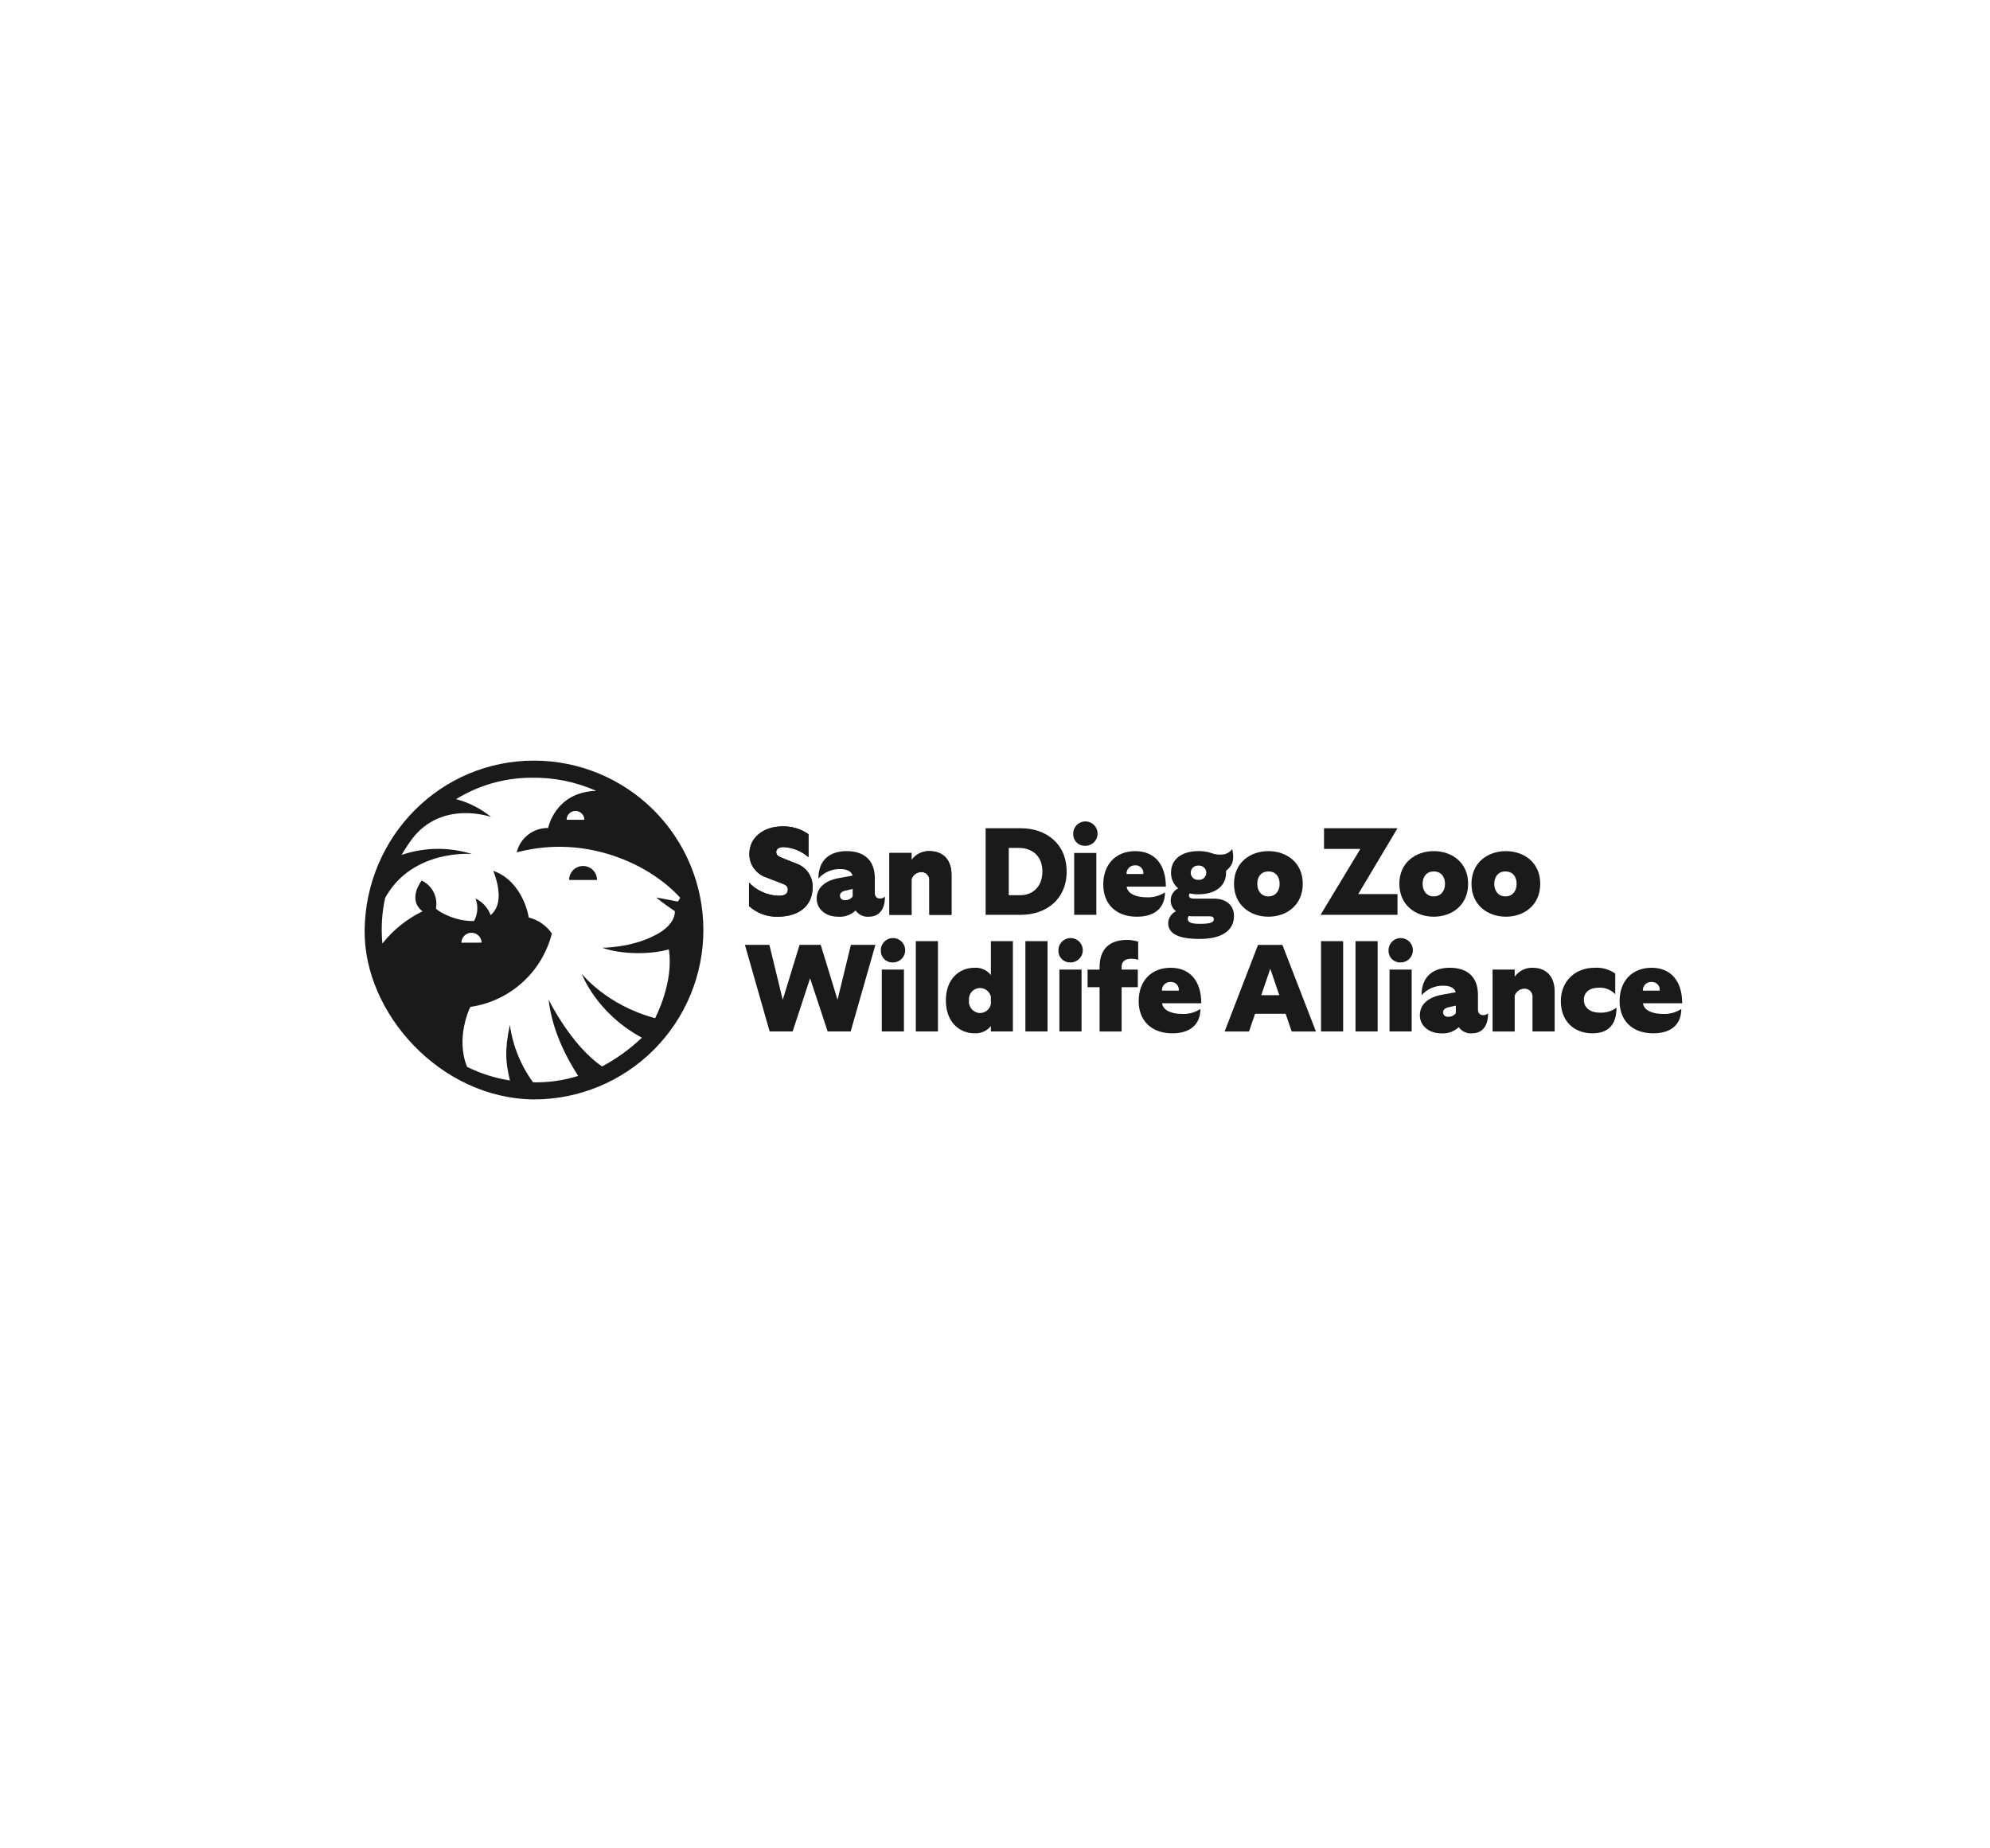 <svg xmlns="http://www.w3.org/2000/svg" width="169" height="157" viewBox="0 0 169 157" fill="none"><g clip-path="url(#clip0_256_1991)"><g clip-path="url(#clip1_256_1991)"><path d="M63.609 76.959V74.973C64.283 75.669 65.204 76.069 66.172 76.087C66.656 76.087 66.908 75.897 66.908 75.562C66.908 75.31 66.771 75.174 66.403 75.038L65.069 74.524C64.648 74.387 64.283 74.12 64.026 73.76C63.769 73.4 63.633 72.968 63.64 72.526C63.64 71.139 64.837 70.193 66.455 70.193C67.242 70.172 68.015 70.404 68.661 70.855V72.809C68.071 72.291 67.323 71.987 66.539 71.948C66.161 71.948 65.92 72.115 65.92 72.368C65.92 72.599 66.056 72.735 66.371 72.851L67.61 73.345C68.033 73.486 68.399 73.761 68.651 74.129C68.903 74.497 69.028 74.937 69.007 75.383C69.007 76.927 67.852 77.862 66.045 77.862C65.147 77.889 64.273 77.565 63.609 76.959Z" fill="#1A1A1A"></path><path d="M75.154 76.161C75.154 77.307 74.618 77.864 73.779 77.864C73.564 77.882 73.348 77.843 73.153 77.751C72.957 77.659 72.79 77.517 72.666 77.34C72.465 77.528 72.226 77.671 71.965 77.762C71.705 77.852 71.428 77.887 71.154 77.864C70.146 77.864 69.357 77.233 69.357 76.329C69.357 75.426 70.03 74.795 71.289 74.574L72.402 74.375C72.329 74.049 71.961 73.818 71.383 73.818C71.029 73.806 70.677 73.872 70.352 74.012C70.027 74.152 69.737 74.362 69.502 74.627C69.502 72.998 70.522 72.294 71.898 72.294C73.473 72.294 74.293 73.145 74.293 74.595V75.833C74.293 76.107 74.419 76.317 74.734 76.317C74.889 76.322 75.04 76.266 75.154 76.161ZM72.413 76.151V75.509L71.814 75.646C71.478 75.719 71.331 75.866 71.331 76.087C71.332 76.141 71.344 76.193 71.367 76.242C71.39 76.29 71.423 76.333 71.463 76.368C71.504 76.402 71.552 76.428 71.603 76.443C71.654 76.458 71.708 76.462 71.761 76.455C71.886 76.462 72.012 76.438 72.126 76.385C72.24 76.332 72.338 76.251 72.413 76.15L72.413 76.151Z" fill="#1A1A1A"></path><path d="M80.805 74.31V77.704H78.925V74.782C78.931 74.69 78.919 74.598 78.888 74.511C78.857 74.425 78.808 74.345 78.745 74.278C78.682 74.211 78.606 74.158 78.521 74.122C78.436 74.086 78.345 74.067 78.253 74.068C78.068 74.068 77.888 74.126 77.737 74.233C77.586 74.341 77.473 74.493 77.413 74.667V77.705H75.533V72.451H77.413V73.05C77.583 72.811 77.809 72.618 78.071 72.486C78.332 72.354 78.622 72.288 78.915 72.293C80.186 72.293 80.805 73.123 80.805 74.31Z" fill="#1A1A1A"></path><path d="M90.584 74.027C90.584 76.402 88.83 77.705 86.688 77.705H83.704V70.35H86.687C88.83 70.35 90.584 71.653 90.584 74.027ZM88.525 74.027C88.525 72.672 87.632 72.02 86.498 72.02H85.668V76.035H86.688C87.632 76.035 88.525 75.372 88.525 74.027H88.525Z" fill="#1A1A1A"></path><path d="M91.142 70.854C91.132 70.647 91.185 70.442 91.293 70.266C91.401 70.089 91.56 69.949 91.748 69.863C91.937 69.778 92.147 69.75 92.351 69.785C92.555 69.82 92.744 69.916 92.893 70.059C93.043 70.202 93.145 70.387 93.189 70.59C93.232 70.793 93.214 71.003 93.136 71.195C93.058 71.387 92.925 71.552 92.753 71.667C92.581 71.782 92.378 71.843 92.171 71.842C92.038 71.848 91.905 71.827 91.78 71.78C91.655 71.734 91.541 71.662 91.444 71.569C91.348 71.477 91.272 71.366 91.22 71.243C91.168 71.12 91.141 70.988 91.142 70.854ZM91.225 72.451H93.106V77.705H91.225V72.451Z" fill="#1A1A1A"></path><path d="M97.339 76.214C97.903 76.251 98.463 76.103 98.936 75.793C98.936 77.065 98.117 77.864 96.551 77.864C94.745 77.864 93.694 76.761 93.694 75.132C93.694 73.44 94.734 72.295 96.415 72.295C98.012 72.295 99.01 73.377 99.01 75.311H95.68C95.763 75.94 96.54 76.214 97.339 76.214ZM95.669 74.238H97.098C97.111 74.142 97.102 74.044 97.072 73.952C97.042 73.86 96.992 73.776 96.926 73.705C96.859 73.635 96.778 73.58 96.688 73.545C96.598 73.51 96.501 73.495 96.404 73.502C96.306 73.497 96.209 73.513 96.117 73.548C96.025 73.583 95.942 73.637 95.873 73.706C95.804 73.775 95.75 73.859 95.714 73.95C95.679 74.042 95.664 74.14 95.669 74.238H95.669Z" fill="#1A1A1A"></path><path d="M104.797 75.068C104.797 73.271 106.172 72.294 107.717 72.294C109.271 72.294 110.637 73.271 110.637 75.068C110.637 76.875 109.272 77.863 107.717 77.863C106.173 77.862 104.797 76.875 104.797 75.068ZM108.673 75.068C108.673 74.437 108.306 74.017 107.717 74.017C107.139 74.017 106.772 74.437 106.772 75.068C106.772 75.698 107.139 76.139 107.717 76.139C108.305 76.139 108.673 75.7 108.673 75.068Z" fill="#1A1A1A"></path><path d="M118.682 75.94V77.705H112.148L115.53 72.105H112.442V70.35H118.681L115.35 75.94H118.681H118.682Z" fill="#1A1A1A"></path><path d="M118.84 75.068C118.84 73.271 120.215 72.294 121.76 72.294C123.315 72.294 124.68 73.271 124.68 75.068C124.68 76.875 123.315 77.863 121.76 77.863C120.216 77.862 118.84 76.875 118.84 75.068ZM122.716 75.068C122.716 74.437 122.349 74.017 121.76 74.017C121.182 74.017 120.815 74.437 120.815 75.068C120.815 75.698 121.183 76.139 121.76 76.139C122.348 76.139 122.716 75.7 122.716 75.068Z" fill="#1A1A1A"></path><path d="M124.965 75.068C124.965 73.271 126.34 72.294 127.885 72.294C129.439 72.294 130.805 73.271 130.805 75.068C130.805 76.875 129.439 77.863 127.885 77.863C126.341 77.862 124.965 76.875 124.965 75.068ZM128.801 75.068C128.801 74.437 128.433 74.017 127.845 74.017C127.267 74.017 126.9 74.437 126.9 75.068C126.9 75.698 127.267 76.139 127.845 76.139C128.433 76.139 128.801 75.7 128.801 75.068Z" fill="#1A1A1A"></path><path d="M74.343 80.256L72.242 87.611H70.288L68.797 83.092L67.316 87.611H65.361L63.261 80.256H65.34L66.474 84.921L67.903 80.256H69.699L71.127 84.921L72.261 80.256H74.343Z" fill="#1A1A1A"></path><path d="M74.803 80.76C74.793 80.553 74.846 80.349 74.954 80.172C75.062 79.995 75.221 79.855 75.409 79.769C75.598 79.684 75.808 79.657 76.012 79.692C76.216 79.727 76.405 79.822 76.554 79.965C76.704 80.109 76.807 80.294 76.85 80.496C76.893 80.699 76.875 80.91 76.797 81.102C76.719 81.294 76.586 81.458 76.414 81.573C76.242 81.689 76.039 81.75 75.832 81.749C75.699 81.755 75.566 81.734 75.441 81.687C75.316 81.64 75.201 81.569 75.105 81.476C75.009 81.384 74.932 81.272 74.88 81.149C74.828 81.026 74.802 80.894 74.803 80.76ZM74.886 82.357H76.767V87.611H74.886V82.357Z" fill="#1A1A1A"></path><path d="M77.774 79.94H79.655V87.611H77.774V79.94Z" fill="#1A1A1A"></path><path d="M86.02 79.94V87.611H84.151V87.149C83.986 87.355 83.774 87.519 83.532 87.626C83.291 87.734 83.028 87.783 82.764 87.768C81.43 87.768 80.327 86.76 80.327 84.973C80.327 83.187 81.43 82.2 82.764 82.2C83.028 82.183 83.292 82.23 83.534 82.338C83.775 82.446 83.987 82.611 84.151 82.819V79.94H86.02ZM84.151 85.299V84.659C84.098 84.422 83.956 84.216 83.756 84.081C83.555 83.946 83.31 83.894 83.072 83.934C82.833 83.975 82.62 84.105 82.475 84.298C82.329 84.492 82.264 84.734 82.292 84.974C82.277 85.108 82.29 85.243 82.331 85.371C82.371 85.5 82.438 85.618 82.527 85.719C82.616 85.82 82.725 85.901 82.847 85.957C82.97 86.014 83.102 86.044 83.237 86.046C83.451 86.043 83.658 85.967 83.824 85.832C83.99 85.696 84.105 85.509 84.151 85.299H84.151Z" fill="#1A1A1A"></path><path d="M87.081 79.94H88.962V87.611H87.081V79.94Z" fill="#1A1A1A"></path><path d="M89.886 80.76C89.876 80.553 89.929 80.349 90.037 80.172C90.145 79.995 90.304 79.855 90.492 79.769C90.681 79.684 90.891 79.657 91.095 79.692C91.299 79.727 91.488 79.822 91.637 79.965C91.787 80.109 91.89 80.294 91.933 80.496C91.976 80.699 91.958 80.91 91.88 81.102C91.802 81.294 91.669 81.458 91.497 81.573C91.325 81.689 91.122 81.75 90.915 81.749C90.782 81.755 90.648 81.734 90.523 81.687C90.398 81.64 90.284 81.569 90.188 81.476C90.092 81.384 90.015 81.272 89.963 81.149C89.911 81.026 89.885 80.894 89.886 80.76ZM89.969 82.357H91.85V87.611H89.969V82.357Z" fill="#1A1A1A"></path><path d="M95.253 82.114V82.356H96.628V83.85H95.253V87.612H93.383V83.85H92.364V82.358H93.383V82.137C93.383 80.624 94.213 79.836 95.704 79.836C96.029 79.835 96.351 79.885 96.66 79.983V81.518C96.476 81.465 96.285 81.436 96.093 81.433C95.494 81.433 95.253 81.717 95.253 82.114Z" fill="#1A1A1A"></path><path d="M100.347 86.12C100.911 86.157 101.471 86.009 101.944 85.7C101.944 86.971 101.125 87.77 99.559 87.77C97.753 87.77 96.702 86.667 96.702 85.038C96.702 83.346 97.742 82.201 99.423 82.201C101.02 82.201 102.018 83.284 102.018 85.217H98.688C98.771 85.846 99.548 86.12 100.347 86.12ZM98.677 84.144H100.106C100.119 84.048 100.11 83.95 100.08 83.858C100.05 83.766 100 83.682 99.934 83.612C99.868 83.541 99.786 83.486 99.696 83.451C99.606 83.416 99.509 83.401 99.413 83.408C99.315 83.403 99.217 83.419 99.125 83.454C99.033 83.489 98.95 83.543 98.881 83.612C98.811 83.682 98.757 83.765 98.722 83.856C98.687 83.948 98.671 84.046 98.676 84.144H98.677Z" fill="#1A1A1A"></path><path d="M109.181 86.109H106.586L106.072 87.612H104.002L106.838 80.257H108.906L111.755 87.612H109.696L109.181 86.109ZM108.645 84.533L107.878 82.285L107.111 84.533H108.645Z" fill="#1A1A1A"></path><path d="M112.186 79.94H114.066V87.611H112.186V79.94Z" fill="#1A1A1A"></path><path d="M115.115 79.94H116.996V87.611H115.115V79.94Z" fill="#1A1A1A"></path><path d="M117.92 80.76C117.91 80.553 117.963 80.349 118.071 80.172C118.179 79.995 118.338 79.855 118.526 79.769C118.715 79.684 118.925 79.657 119.129 79.692C119.333 79.727 119.522 79.822 119.671 79.965C119.821 80.109 119.924 80.294 119.967 80.496C120.01 80.699 119.992 80.91 119.914 81.102C119.836 81.294 119.703 81.458 119.531 81.573C119.359 81.689 119.156 81.75 118.949 81.749C118.816 81.755 118.683 81.734 118.558 81.687C118.433 81.64 118.319 81.568 118.223 81.475C118.126 81.383 118.05 81.272 117.998 81.149C117.946 81.026 117.919 80.894 117.92 80.76ZM118.004 82.357H119.885V87.611H118.004V82.357Z" fill="#1A1A1A"></path><path d="M126.377 86.067C126.377 87.213 125.841 87.77 125.002 87.77C124.787 87.788 124.571 87.749 124.375 87.657C124.18 87.565 124.012 87.424 123.889 87.246C123.687 87.434 123.448 87.578 123.188 87.668C122.928 87.758 122.651 87.793 122.376 87.77C121.368 87.77 120.58 87.139 120.58 86.236C120.58 85.332 121.253 84.701 122.512 84.481L123.625 84.281C123.551 83.956 123.183 83.724 122.606 83.724C122.252 83.712 121.9 83.778 121.575 83.918C121.25 84.058 120.959 84.268 120.725 84.533C120.725 82.904 121.744 82.2 123.12 82.2C124.696 82.2 125.515 83.052 125.515 84.502V85.741C125.515 86.015 125.641 86.225 125.957 86.225C126.112 86.229 126.263 86.172 126.377 86.067ZM123.635 86.057V85.416L123.036 85.552C122.7 85.626 122.553 85.773 122.553 85.994C122.554 86.047 122.566 86.1 122.589 86.148C122.612 86.197 122.645 86.24 122.685 86.274C122.726 86.309 122.774 86.335 122.825 86.35C122.876 86.365 122.93 86.369 122.983 86.361C123.108 86.369 123.234 86.345 123.348 86.292C123.462 86.239 123.56 86.158 123.635 86.057L123.635 86.057Z" fill="#1A1A1A"></path><path d="M132.028 84.217V87.611H130.148V84.69C130.154 84.598 130.142 84.506 130.111 84.419C130.08 84.332 130.031 84.253 129.968 84.186C129.905 84.119 129.828 84.066 129.744 84.029C129.659 83.993 129.568 83.975 129.476 83.976C129.291 83.976 129.11 84.033 128.96 84.141C128.809 84.248 128.696 84.4 128.636 84.575V87.612H126.756V82.357H128.636V82.956C128.806 82.718 129.032 82.524 129.293 82.392C129.555 82.26 129.845 82.194 130.138 82.2C131.408 82.2 132.028 83.029 132.028 84.217Z" fill="#1A1A1A"></path><path d="M132.553 85.037C132.553 83.376 133.729 82.2 135.431 82.2C136.051 82.161 136.666 82.335 137.174 82.693V84.448C136.998 84.262 136.785 84.116 136.547 84.02C136.31 83.924 136.055 83.88 135.799 83.891C135.022 83.891 134.508 84.259 134.508 84.921C134.508 85.562 135.001 86.014 135.873 86.014C136.379 86.041 136.877 85.889 137.281 85.584C137.281 87.118 136.504 87.769 135.233 87.769C133.656 87.769 132.553 86.718 132.553 85.037Z" fill="#1A1A1A"></path><path d="M141.187 86.12C141.751 86.157 142.312 86.009 142.784 85.7C142.784 86.971 141.966 87.77 140.4 87.77C138.594 87.77 137.543 86.667 137.543 85.038C137.543 83.346 138.582 82.201 140.264 82.201C141.861 82.201 142.858 83.284 142.858 85.217H139.528C139.611 85.846 140.389 86.12 141.187 86.12ZM139.518 84.144H140.946C140.958 84.048 140.949 83.95 140.92 83.858C140.89 83.766 140.84 83.682 140.773 83.612C140.707 83.541 140.626 83.486 140.536 83.451C140.445 83.416 140.349 83.401 140.252 83.408C140.154 83.403 140.056 83.419 139.965 83.454C139.873 83.489 139.79 83.543 139.721 83.613C139.652 83.682 139.598 83.765 139.563 83.857C139.528 83.948 139.513 84.046 139.518 84.144Z" fill="#1A1A1A"></path><path d="M103.085 76.329H101.425C101.235 76.329 100.973 76.296 100.973 76.076C100.971 76.008 100.994 75.941 101.036 75.887C101.281 75.939 101.531 75.964 101.782 75.96C103.222 75.96 104.124 75.256 104.124 74.122C104.124 74.074 104.122 74.026 104.117 73.979C104.65 73.523 104.861 73.12 104.649 72.112C104.473 72.354 104.21 72.519 103.916 72.571C103.557 72.625 103.19 72.583 102.852 72.449C102.506 72.339 102.144 72.286 101.781 72.292C100.332 72.292 99.449 72.996 99.449 74.12C99.443 74.374 99.495 74.626 99.6 74.858C99.706 75.089 99.862 75.293 100.058 75.455C99.883 75.542 99.732 75.671 99.621 75.832C99.51 75.993 99.442 76.18 99.423 76.375C99.404 76.569 99.435 76.766 99.513 76.945C99.591 77.124 99.713 77.281 99.869 77.4C99.677 77.491 99.514 77.633 99.397 77.811C99.28 77.989 99.215 78.195 99.207 78.408C99.207 79.343 100.152 79.753 101.875 79.753C103.806 79.753 104.795 79.007 104.795 77.809C104.797 76.897 104.146 76.329 103.085 76.329ZM101.782 73.523C101.866 73.516 101.951 73.526 102.031 73.553C102.11 73.579 102.184 73.623 102.246 73.68C102.308 73.737 102.358 73.806 102.392 73.883C102.426 73.96 102.443 74.043 102.443 74.128C102.443 74.212 102.426 74.295 102.392 74.372C102.358 74.45 102.308 74.519 102.246 74.576C102.184 74.632 102.11 74.676 102.031 74.703C101.951 74.73 101.866 74.74 101.782 74.732C101.698 74.74 101.614 74.73 101.534 74.703C101.454 74.676 101.381 74.632 101.318 74.576C101.256 74.519 101.207 74.45 101.173 74.372C101.139 74.295 101.121 74.212 101.121 74.128C101.121 74.043 101.139 73.96 101.173 73.883C101.207 73.806 101.256 73.737 101.318 73.68C101.381 73.623 101.454 73.579 101.534 73.553C101.614 73.526 101.698 73.516 101.782 73.523ZM101.908 78.472C101.057 78.472 100.869 78.305 100.869 78.031C100.871 77.952 100.896 77.875 100.942 77.81C101.043 77.823 101.145 77.83 101.246 77.832H102.759C102.968 77.832 103.084 77.916 103.084 78.074C103.085 78.315 102.865 78.472 101.909 78.472H101.908Z" fill="#1A1A1A"></path><path d="M80.805 74.31V77.704H78.925V74.782C78.931 74.69 78.919 74.598 78.888 74.511C78.857 74.425 78.808 74.345 78.745 74.278C78.682 74.211 78.606 74.158 78.521 74.122C78.436 74.086 78.345 74.067 78.253 74.068C78.068 74.068 77.888 74.126 77.737 74.233C77.586 74.341 77.473 74.493 77.413 74.667V77.705H75.533V72.451H77.413V73.05C77.583 72.811 77.809 72.618 78.071 72.486C78.332 72.354 78.622 72.288 78.915 72.293C80.186 72.293 80.805 73.123 80.805 74.31Z" fill="#1A1A1A"></path><path d="M63.609 76.959V74.973C64.283 75.669 65.204 76.069 66.172 76.087C66.656 76.087 66.908 75.897 66.908 75.562C66.908 75.31 66.771 75.174 66.403 75.038L65.069 74.524C64.648 74.387 64.283 74.12 64.026 73.76C63.769 73.4 63.633 72.968 63.64 72.526C63.64 71.139 64.837 70.193 66.455 70.193C67.242 70.172 68.015 70.404 68.661 70.855V72.809C68.071 72.291 67.323 71.987 66.539 71.948C66.161 71.948 65.92 72.115 65.92 72.368C65.92 72.599 66.056 72.735 66.371 72.851L67.61 73.345C68.033 73.486 68.399 73.761 68.651 74.129C68.903 74.497 69.028 74.937 69.007 75.383C69.007 76.927 67.852 77.862 66.045 77.862C65.147 77.889 64.273 77.565 63.609 76.959Z" fill="#1A1A1A"></path><path d="M49.517 73.556C49.361 73.556 49.207 73.586 49.063 73.646C48.919 73.705 48.788 73.793 48.678 73.903C48.568 74.013 48.481 74.144 48.421 74.288C48.362 74.432 48.331 74.586 48.331 74.742H50.702C50.702 74.427 50.577 74.126 50.355 73.903C50.132 73.681 49.831 73.556 49.517 73.556Z" fill="#1A1A1A"></path><path d="M45.35 64.606C37.406 64.606 31.065 71.048 30.966 78.995C30.877 86.041 37.4 93.322 45.35 93.384C49.164 93.384 52.823 91.868 55.521 89.17C58.218 86.471 59.734 82.811 59.734 78.995C59.734 75.179 58.218 71.519 55.521 68.82C52.823 66.121 49.164 64.606 45.35 64.606ZM57.316 77.398C57.316 78.639 55.731 79.386 55.731 79.386C53.652 80.524 51.136 80.498 51.136 80.498C52.762 81.082 55.209 81.091 56.8 80.641C57.253 83.445 55.634 86.482 55.634 86.482C51.469 85.369 49.404 82.707 49.404 82.707C49.404 82.707 50.602 86.036 54.513 88.14C53.503 89.103 52.367 89.924 51.136 90.582C48.503 88.811 46.588 84.903 46.588 84.903C46.909 87.709 48.269 90.094 49.1 91.388C47.861 91.777 46.566 91.96 45.268 91.929C44.221 90.492 43.545 88.818 43.3 87.056C42.836 89.233 42.948 90.293 43.308 91.775C42.043 91.578 40.816 91.188 39.668 90.62C38.647 88.112 39.943 85.525 39.943 85.525C41.585 85.289 43.12 84.57 44.352 83.46C45.585 82.35 46.46 80.898 46.867 79.289C46.399 78.614 45.702 78.131 44.905 77.932C44.905 77.932 44.468 74.889 41.893 73.964C42.239 74.869 42.824 76.771 41.664 77.73C41.553 77.422 41.383 77.139 41.163 76.897C40.942 76.654 40.676 76.458 40.38 76.319C40.502 76.627 40.554 76.958 40.532 77.289C40.511 77.619 40.416 77.941 40.255 78.23C38.726 78.283 37.21 77.442 37.023 77.16C37.11 76.687 37.038 76.198 36.819 75.77C36.6 75.342 36.246 74.998 35.812 74.791C35.812 74.791 34.549 76.376 35.883 77.406C34.556 78.05 33.391 78.985 32.475 80.142C32.35 78.846 32.429 77.538 32.708 76.265C35.024 72.083 40.084 72.538 40.084 72.538C38.134 71.93 36.041 71.957 34.106 72.614C34.382 72.141 34.683 71.681 35.007 71.239C37.581 67.91 41.707 69.395 41.707 69.395C40.836 68.682 39.822 68.164 38.734 67.878C40.634 66.706 42.819 66.077 45.052 66.06C46.972 66.015 48.879 66.395 50.635 67.174C47.129 67.276 46.552 70.329 46.552 70.329C45.939 70.32 45.341 70.518 44.856 70.893C44.37 71.268 44.027 71.797 43.881 72.393C44.27 72.294 44.667 72.207 45.193 72.118C50.417 71.236 55.283 73.517 57.764 76.252C57.708 76.368 57.64 76.478 57.561 76.579C56.921 76.469 56.363 76.332 55.722 76.233C55.719 76.231 56.397 76.785 57.316 77.398ZM39.184 80.073C39.187 79.848 39.279 79.633 39.439 79.475C39.599 79.317 39.814 79.228 40.039 79.227C40.264 79.227 40.48 79.314 40.641 79.471C40.802 79.628 40.895 79.842 40.9 80.067L39.184 80.073ZM49.624 69.633H48.118C48.118 69.434 48.198 69.242 48.339 69.101C48.48 68.96 48.672 68.88 48.871 68.88C49.071 68.88 49.263 68.96 49.404 69.101C49.545 69.242 49.624 69.434 49.624 69.633Z" fill="#1A1A1A"></path></g></g><defs><clipPath id="clip0_256_1991"><rect width="167.724" height="155.357" fill="white" transform="translate(0.641 0.714)"></rect></clipPath><clipPath id="clip1_256_1991"><rect width="115.938" height="37.663" fill="white" transform="translate(26.92 59.455)"></rect></clipPath></defs></svg>